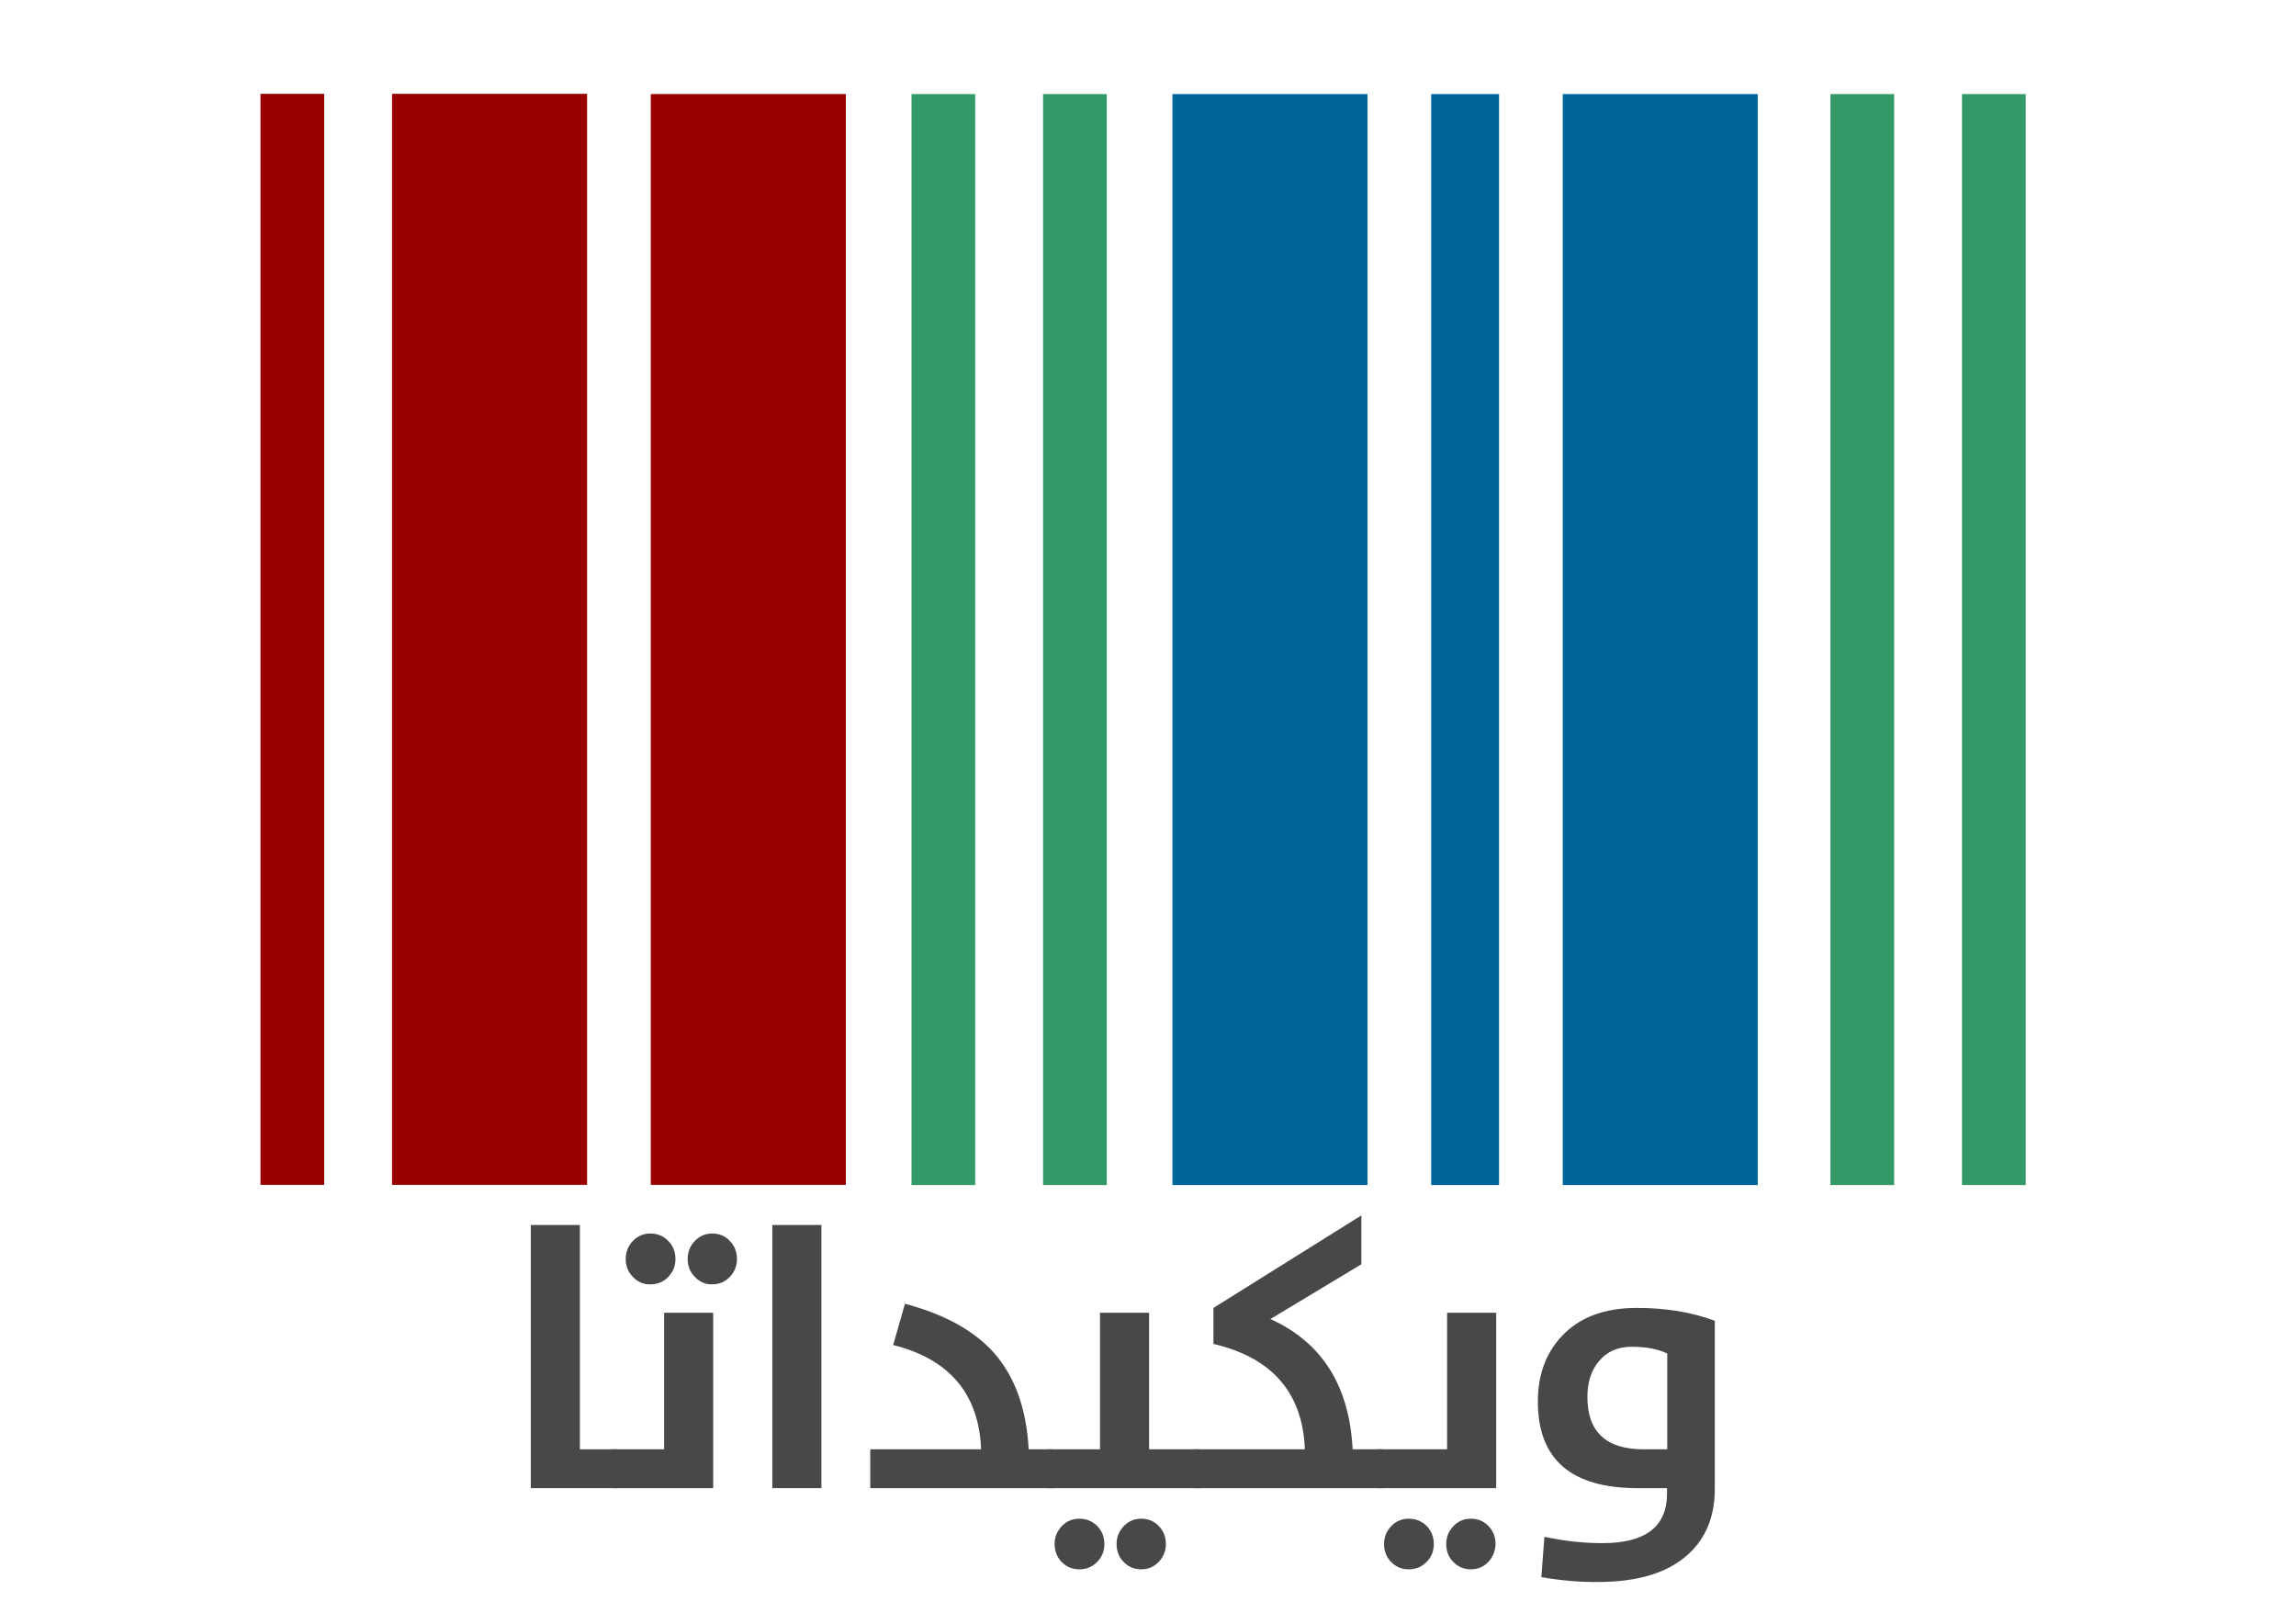 <?xml version="1.0" encoding="utf-8"?>
<!-- Generator: Adobe Illustrator 25.2.1, SVG Export Plug-In . SVG Version: 6.00 Build 0)  -->
<svg version="1.1" id="Layer_1" xmlns:svg="http://www.w3.org/2000/svg"
	 xmlns="http://www.w3.org/2000/svg" xmlns:xlink="http://www.w3.org/1999/xlink" x="0px" y="0px" viewBox="0 0 1052.4 744.1"
	 style="enable-background:new 0 0 1052.4 744.1;" xml:space="preserve">
<style type="text/css">
	.st0{fill:#990000;}
	.st1{fill:#339966;}
	.st2{fill:#006699;}
	.st3{fill:#484848;}
</style>
<path class="st0" d="M119.4,543h29.2v-500h-29.2V543z M179.7,543h89.4v-500h-89.4L179.7,543L179.7,543z M298.3,43.1V543h89.4V43.1
	H298.3z"/>
<path class="st1" d="M839,543.1h29.2v-500H839V543.1z M899.3,43.1v500h29.2v-500H899.3z M417.9,543.1H447v-500h-29.2V543.1z
	 M478.1,43.1v500h29.2v-500H478.1z"/>
<path class="st2" d="M537.4,543.1h89.4v-500h-89.4V543.1z M656,543.1h31.1v-500H656L656,543.1L656,543.1z M716.3,43.1v500h89.4v-500
	H716.3z"/>
<g>
	<path class="st3" d="M243.3,561.4h22.5v102.8H283V682h-39.7V561.4z"/>
	<path class="st3" d="M280.4,664.2h24v-62.6h22.5V682h-46.5V664.2z M290.1,585.2c-2.2-2.2-3.3-5-3.3-8.2c0-3.2,1.1-6,3.3-8.3
		c2.2-2.3,4.9-3.4,8-3.4c3.2,0,6,1.1,8.2,3.4c2.2,2.2,3.3,5,3.3,8.3c0,3.2-1.1,5.9-3.3,8.2c-2.2,2.3-5,3.4-8.2,3.4
		C295,588.7,292.3,587.5,290.1,585.2z M318.5,585.2c-2.2-2.2-3.3-5-3.3-8.2c0-3.2,1.1-6,3.3-8.3c2.2-2.3,4.9-3.4,8-3.4
		c3.2,0,5.8,1.1,8,3.4c2.2,2.2,3.3,5,3.3,8.3c0,3.2-1.1,5.9-3.3,8.2c-2.2,2.3-4.9,3.4-8,3.4C323.4,588.7,320.7,587.5,318.5,585.2z"
		/>
	<path class="st3" d="M354,561.4h22.5V682H354V561.4z"/>
	<path class="st3" d="M398.9,664.2h50.8c-1-25.3-14.4-41.3-40.3-47.8l5.4-18.9c18.1,4.8,31.7,12.3,40.8,22.5
		c9.6,10.9,14.9,25.6,15.9,44.2h11.2V682h-83.8V664.2z"/>
	<path class="st3" d="M480.2,664.2h24v-62.6h22.5v62.6H550V682h-69.8V664.2z M502.9,715.8c-2.2,2.3-5,3.4-8.2,3.4
		c-3.2,0-5.8-1.1-8-3.3c-2.2-2.2-3.3-5-3.3-8.3c0-3.2,1.1-5.9,3.3-8.2c2.2-2.3,4.9-3.4,8-3.4c3.2,0,6,1.1,8.2,3.3
		c2.2,2.3,3.3,5,3.3,8.3S505.1,713.6,502.9,715.8z M531.1,715.8c-2.2,2.3-4.9,3.4-8,3.4c-3.2,0-5.8-1.1-8-3.3
		c-2.2-2.2-3.3-5-3.3-8.3c0-3.2,1.1-5.9,3.3-8.2c2.2-2.3,4.9-3.4,8-3.4c3.2,0,5.8,1.1,8,3.3c2.2,2.3,3.3,5,3.3,8.3
		C534.4,710.8,533.3,713.5,531.1,715.8z"/>
	<path class="st3" d="M547.3,664.2h50.8c-1-25.9-15-42-41.9-48.3v-16.5L624,557v22.4l-41.7,25.1c23.7,10.7,36.2,30.6,37.7,59.7h13.9
		V682h-86.5V664.2z"/>
	<path class="st3" d="M631.2,664.2h32.1v-62.6h22.5V682h-54.7V664.2z M653.9,715.8c-2.2,2.3-5,3.4-8.2,3.4c-3.2,0-5.8-1.1-8-3.3
		c-2.2-2.2-3.3-5-3.3-8.3c0-3.2,1.1-5.9,3.3-8.2c2.2-2.3,4.9-3.4,8-3.4c3.2,0,6,1.1,8.2,3.3c2.2,2.3,3.3,5,3.3,8.3
		S656.1,713.6,653.9,715.8z M682.2,715.8c-2.2,2.3-4.9,3.4-8,3.4c-3.2,0-5.8-1.1-8-3.3c-2.2-2.2-3.3-5-3.3-8.3
		c0-3.2,1.1-5.9,3.3-8.2c2.2-2.3,4.9-3.4,8-3.4c3.2,0,5.8,1.1,8,3.3c2.2,2.3,3.3,5,3.3,8.3C685.4,710.8,684.3,713.5,682.2,715.8z"/>
	<path class="st3" d="M706.5,722.8l1.4-18.5c8.9,1.9,17.8,2.9,26.6,2.9c19.8,0,29.6-7.6,29.6-22.7V682h-13.4
		c-30.6,0-45.8-13.2-45.8-39.7c0-12.1,3.6-22.1,10.9-29.9c8.1-8.7,19.6-13,34.5-13c13.4,0,25.3,2,35.7,5.9v77
		c0,12.7-4.1,22.8-12.4,30.2c-9.2,8.3-22.9,12.5-41.1,12.5C723.9,725.1,715.3,724.3,706.5,722.8z M764.2,620.3
		c-4.3-2.1-9.8-3.1-16.3-3.1c-6.3,0-11.3,2.2-14.9,6.5c-3.6,4.2-5.4,9.7-5.4,16.5c0,16,8.6,24,25.7,24h10.9V620.3z"/>
</g>
</svg>
